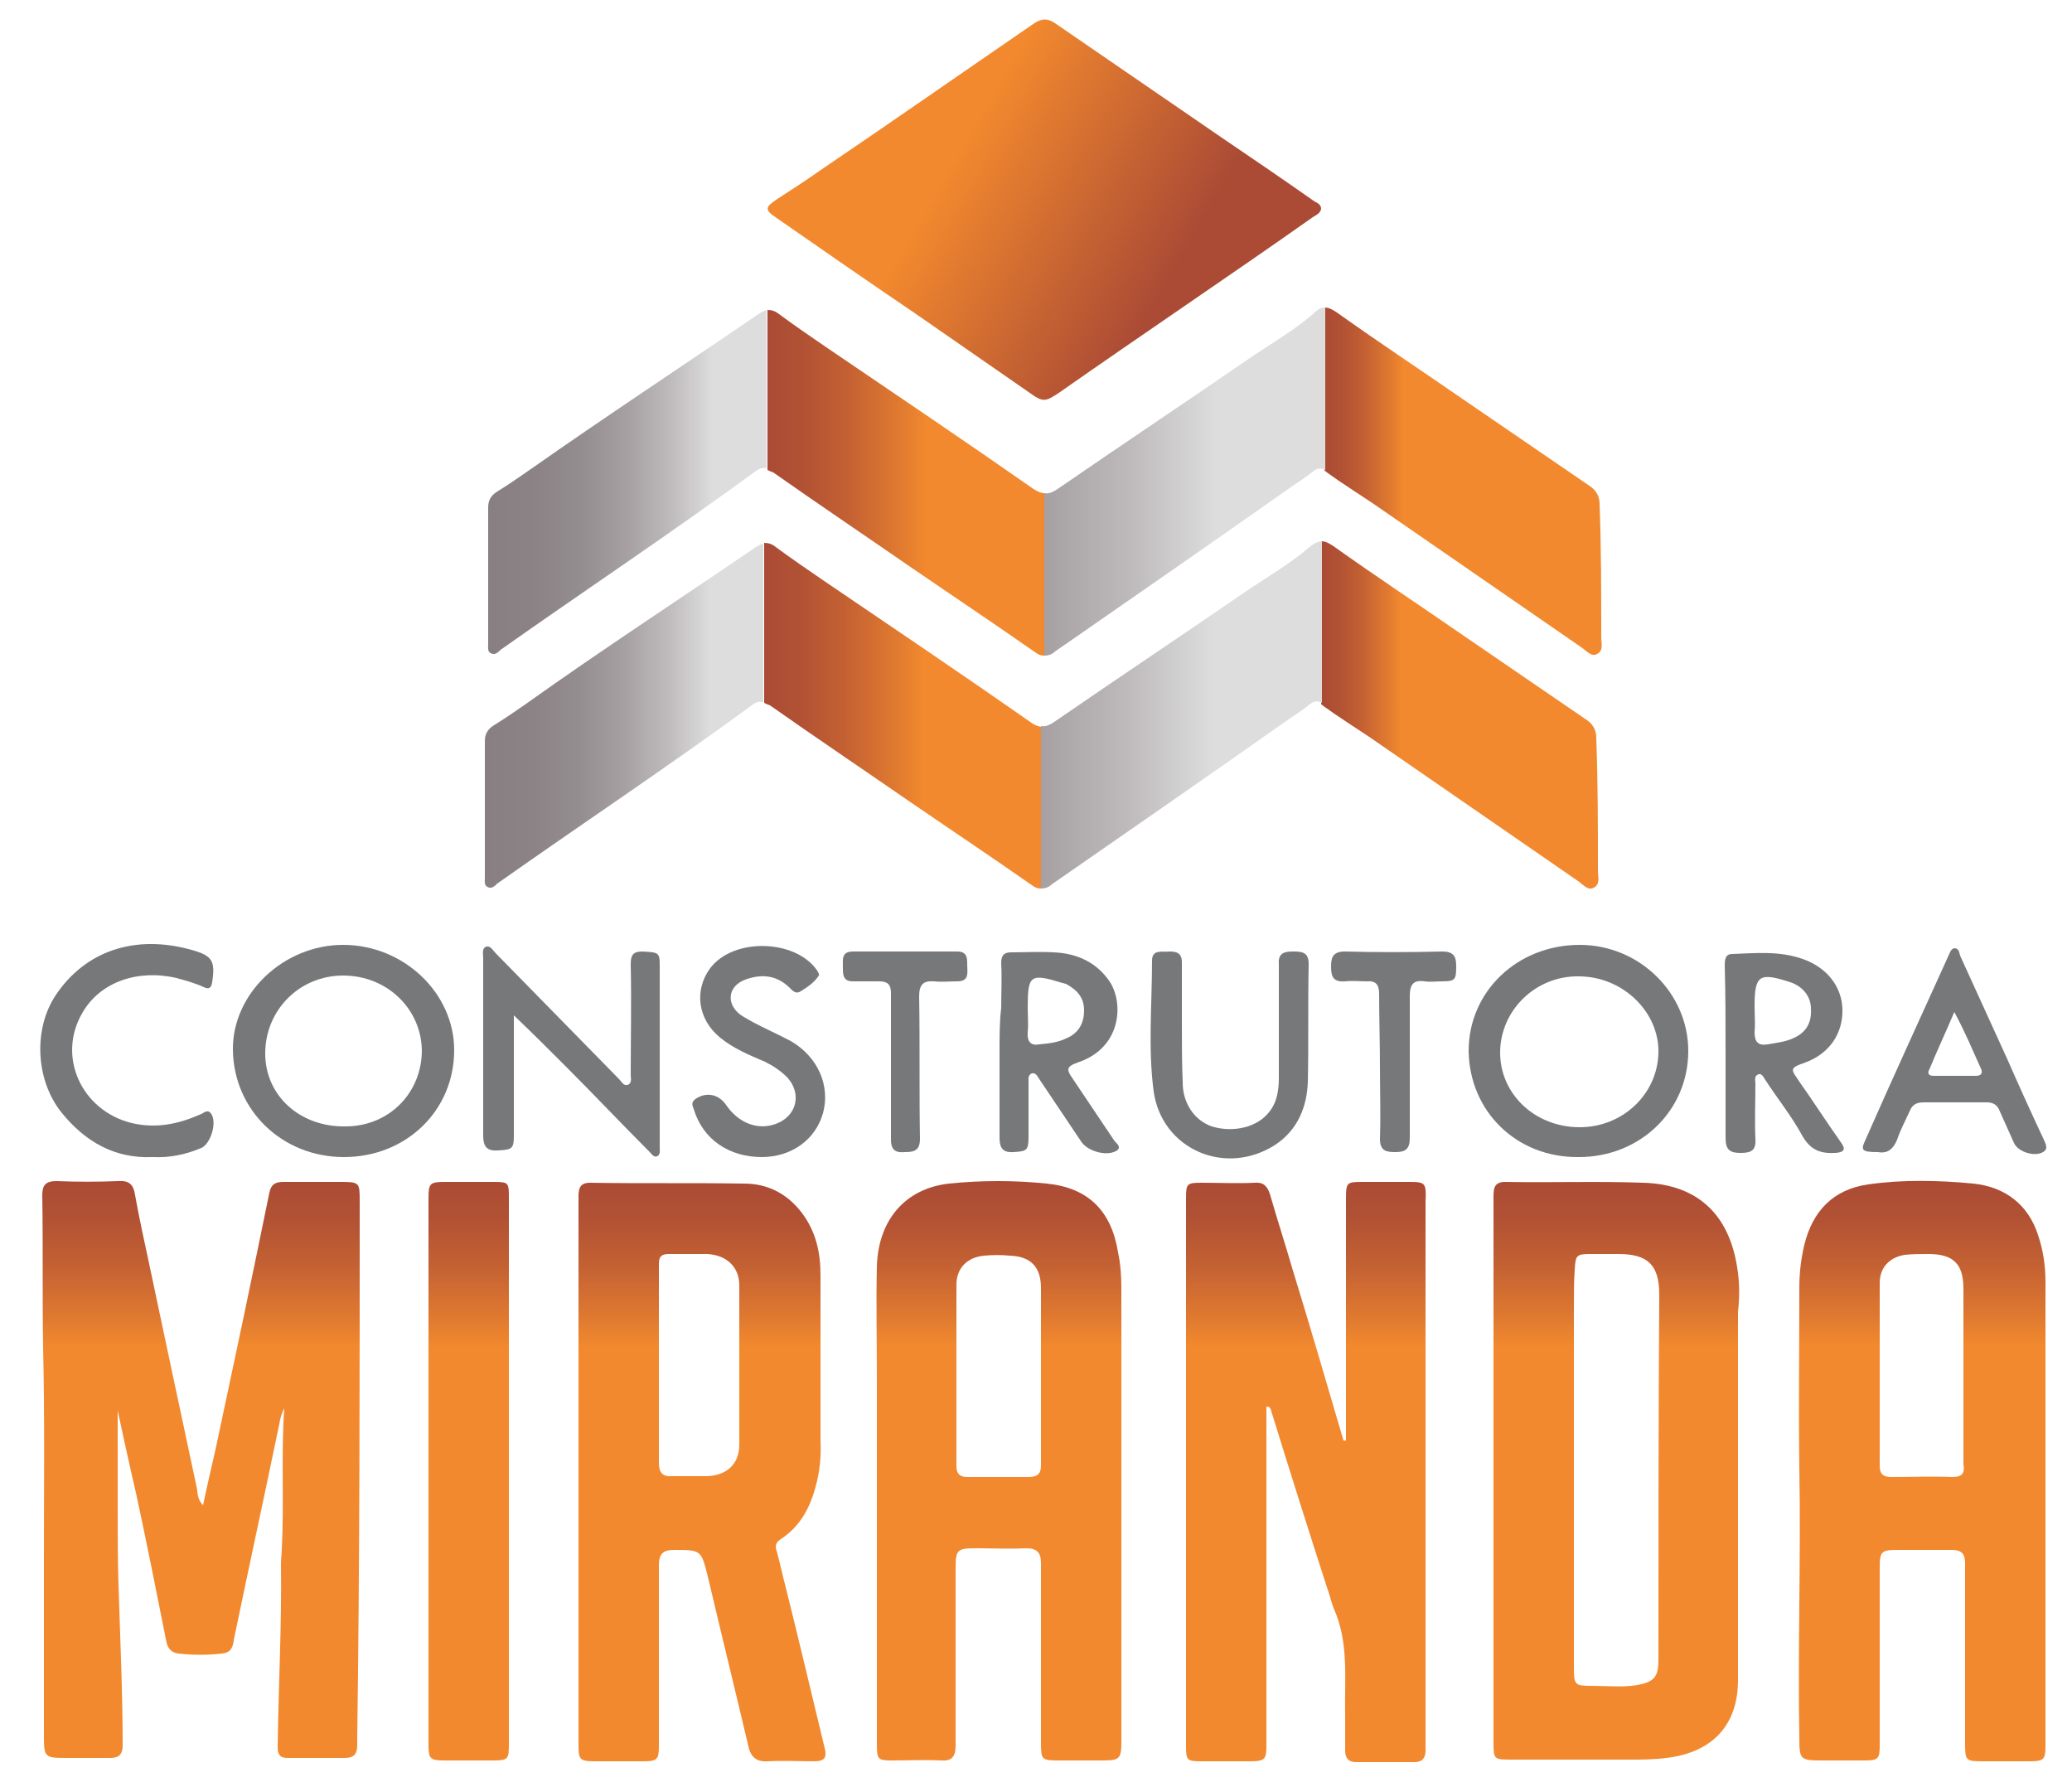 <svg xmlns="http://www.w3.org/2000/svg" xmlns:xlink="http://www.w3.org/1999/xlink" id="Camada_1" x="0px" y="0px" viewBox="0 0 250 215" style="enable-background:new 0 0 250 215;" xml:space="preserve"><style type="text/css">	.st0{fill:#F58634;}	.st1{fill:url(#SVGID_1_);}	.st2{fill:url(#SVGID_00000145025879989011864670000002686442748876991398_);}	.st3{fill:url(#SVGID_00000105396876079003591910000002798295787316620456_);}	.st4{fill:url(#SVGID_00000009569243940751104680000000980521314854008989_);}	.st5{fill:url(#SVGID_00000095300541966613298580000001170531014041565620_);}	.st6{fill:url(#SVGID_00000160895247404780760810000010196769209596370869_);}	.st7{fill:url(#SVGID_00000181783138726174615700000018269200201756068023_);}	.st8{fill:url(#SVGID_00000129167192554936382200000011515086444018924174_);}	.st9{fill:url(#SVGID_00000166645987787005923770000016602163029179585671_);}	.st10{fill:#77787A;}	.st11{fill:url(#SVGID_00000169554728752872481270000011257268250669213111_);}	.st12{fill:url(#SVGID_00000006673636034276627970000004099211583455428279_);}	.st13{fill:url(#SVGID_00000144304637713607974900000001264308653815413152_);}	.st14{fill:url(#SVGID_00000112611874415900155790000002230588226547691432_);}	.st15{fill:url(#SVGID_00000130641987090802963030000009346052218643825831_);}	.st16{fill:url(#SVGID_00000069399385809982797640000006551751792523697042_);}	.st17{fill:url(#SVGID_00000005956868100772290120000008298437179018738861_);}	.st18{fill:url(#SVGID_00000102525812568022537670000001030057299457698462_);}</style><g>	<g>		<g>			<linearGradient id="SVGID_1_" gradientUnits="userSpaceOnUse" x1="100.978" y1="10.687" x2="151.126" y2="39.639">				<stop offset="0.285" style="stop-color:#F2892E"></stop>				<stop offset="0.798" style="stop-color:#AB4B35"></stop>			</linearGradient>			<path class="st1" d="M159.4,25.2c0-0.5-0.4-0.7-0.8-0.9c-3.7-2.6-7.5-5.2-11.2-7.7c-6.7-4.6-13.4-9.2-20.1-13.8     c-0.9-0.6-1.6-0.6-2.5,0c-8.6,5.9-17.2,11.9-25.9,17.8c-1.7,1.2-3.4,2.3-5.1,3.4c-1.5,1-1.6,1.3-0.1,2.3     c5.6,3.9,11.1,7.7,16.7,11.5c4.6,3.2,9.1,6.3,13.7,9.5c1.8,1.3,2,1.2,3.8,0c5-3.5,10.1-7,15.2-10.5c5.1-3.5,10.2-7,15.3-10.6     C158.9,25.9,159.3,25.7,159.4,25.2z"></path>			<g>									<linearGradient id="SVGID_00000018935106294707638110000012656354738262772664_" gradientUnits="userSpaceOnUse" x1="24.359" y1="142.563" x2="24.359" y2="212.368">					<stop offset="0" style="stop-color:#AB4B35"></stop>					<stop offset="5.940801e-02" style="stop-color:#B15134"></stop>					<stop offset="0.142" style="stop-color:#C36033"></stop>					<stop offset="0.237" style="stop-color:#E07A30"></stop>					<stop offset="0.285" style="stop-color:#F2892E"></stop>				</linearGradient>				<path style="fill:url(#SVGID_00000018935106294707638110000012656354738262772664_);" d="M43.4,145c0-2.4,0-2.4-2.5-2.4      c-2.2,0-4.4,0-6.7,0c-1,0-1.5,0.3-1.7,1.3c-2.1,10.3-4.3,20.7-6.5,31c-0.5,2.2-1,4.3-1.5,6.7c-0.8-0.8-0.6-1.6-0.8-2.3      c-1.9-8.9-3.8-17.8-5.7-26.8c-0.6-2.8-1.2-5.5-1.7-8.3c-0.2-1.3-0.7-1.8-2.1-1.7c-2.4,0.1-4.9,0.1-7.4,0c-1.3,0-1.7,0.5-1.7,1.7      c0.1,6.1,0,12.2,0.1,18.3c0.2,8.4,0.1,16.8,0.1,25.2c0,7.2,0,14.3,0,21.5c0,2.9,0,2.9,3,2.9c1.7,0,3.3,0,5,0      c1,0,1.5-0.4,1.5-1.5c0-6.4-0.3-12.9-0.5-19.3c-0.1-3.1-0.1-6.3-0.1-9.4c0-4,0-7.9,0-11.7c0.7,3.2,1.4,6.5,2.2,9.9      c1.3,6,2.5,12.1,3.7,18.1c0.2,0.8,0.7,1.2,1.4,1.3c1.8,0.2,3.5,0.2,5.3,0c1-0.1,1.3-0.7,1.4-1.6c1.8-8.7,3.7-17.4,5.5-26.1      c0.1-0.7,0.3-1.3,0.6-1.9c-0.4,5.6,0,11.3-0.3,16.9c0,0.6-0.1,1.3-0.1,1.9c0.1,7.4-0.3,14.7-0.4,22.1c0,0.9,0.3,1.3,1.2,1.3      c2.3,0,4.6,0,6.9,0c1.1,0,1.5-0.5,1.5-1.5c0-0.3,0-0.6,0-0.8C43.4,188.3,43.4,166.7,43.4,145z"></path>									<linearGradient id="SVGID_00000011021548220904096760000002002506838020894909_" gradientUnits="userSpaceOnUse" x1="157.584" y1="142.6" x2="157.584" y2="212.368">					<stop offset="0" style="stop-color:#AB4B35"></stop>					<stop offset="5.940801e-02" style="stop-color:#B15134"></stop>					<stop offset="0.142" style="stop-color:#C36033"></stop>					<stop offset="0.237" style="stop-color:#E07A30"></stop>					<stop offset="0.285" style="stop-color:#F2892E"></stop>				</linearGradient>				<path style="fill:url(#SVGID_00000011021548220904096760000002002506838020894909_);" d="M170,142.6c-1.9,0-3.8,0-5.7,0      c-1.8,0-1.9,0.1-1.9,2c0,9.1,0,18.2,0,27.4c0,0.6,0,1.2,0,1.8c-0.1,0-0.2,0-0.3,0c-2-6.8-4-13.7-6.1-20.5      c-0.9-3.1-1.9-6.2-2.8-9.3c-0.3-0.9-0.8-1.4-1.8-1.3c-2.1,0.1-4.3,0-6.4,0c-1.8,0-1.9,0.1-1.9,1.9c0,15.3,0,30.6,0,46      c0,6.7,0,13.3,0,20c0,1.8,0.1,1.9,1.9,1.9c1.9,0,3.8,0,5.7,0c2,0,2.1-0.2,2.1-2.1c0-13,0-25.9,0-38.9c0-0.6,0-1.2,0-1.8      c0.5,0,0.5,0.3,0.6,0.6c2.2,7.1,4.4,14.1,6.7,21.2c0.3,0.8,0.5,1.7,0.8,2.5c1.9,4.2,1.3,8.6,1.4,13c0,1.4,0,2.8,0,4.2      c0,0.9,0.4,1.4,1.3,1.4c2.4,0,4.7,0,7.1,0c0.9,0,1.3-0.5,1.3-1.4c0-0.3,0-0.6,0-0.8c0-21.8,0-43.6,0-65.4      C172.1,142.7,172,142.6,170,142.6z"></path>									<linearGradient id="SVGID_00000173143839221776543420000011459369820475340673_" gradientUnits="userSpaceOnUse" x1="231.935" y1="142.476" x2="231.935" y2="212.368">					<stop offset="0" style="stop-color:#AB4B35"></stop>					<stop offset="5.940801e-02" style="stop-color:#B15134"></stop>					<stop offset="0.142" style="stop-color:#C36033"></stop>					<stop offset="0.237" style="stop-color:#E07A30"></stop>					<stop offset="0.285" style="stop-color:#F2892E"></stop>				</linearGradient>				<path style="fill:url(#SVGID_00000173143839221776543420000011459369820475340673_);" d="M245.9,149c-1.2-3.7-4-5.8-7.8-6.2      c-4.2-0.4-8.5-0.5-12.7,0.1c-4.2,0.6-6.7,3.2-7.7,7.3c-0.4,1.7-0.6,3.4-0.6,5.1c0,7.3-0.1,14.6,0,21.9c0.2,10.8-0.2,21.6,0,32.5      c0,2.6,0.1,2.7,2.8,2.7c1.7,0,3.4,0,5.1,0c1.6,0,1.8-0.2,1.8-1.8c0-7.1,0-14.2,0-21.2c0-2.3,0.1-2.4,2.4-2.4c2.1,0,4.2,0,6.3,0      c1.2,0,1.6,0.5,1.6,1.6c0,7.2,0,14.3,0,21.5c0,2.4,0,2.4,2.4,2.4c1.8,0,3.6,0,5.4,0c1.7,0,1.9-0.2,1.9-1.9c0-9.4,0-18.9,0-28.3      c0-9.2,0-18.4,0-27.6C246.8,152.6,246.5,150.8,245.9,149z M235.6,178.2c-2.5-0.1-4.9,0-7.4,0c-0.9,0-1.4-0.3-1.4-1.3      c0-7.4,0-14.7,0-22.1c0-1.9,1.2-3.1,3-3.4c1-0.1,1.9-0.1,2.9-0.1c3,0,4.2,1.2,4.2,4.2c0,3.4,0,6.8,0,10.3c0,0,0,0,0,0      c0,3.6,0,7.2,0,10.8C237.1,177.8,236.7,178.2,235.6,178.2z"></path>									<linearGradient id="SVGID_00000038393935370251839820000012722392774214437012_" gradientUnits="userSpaceOnUse" x1="120.593" y1="142.454" x2="120.593" y2="212.391">					<stop offset="0" style="stop-color:#AB4B35"></stop>					<stop offset="5.940801e-02" style="stop-color:#B15134"></stop>					<stop offset="0.142" style="stop-color:#C36033"></stop>					<stop offset="0.237" style="stop-color:#E07A30"></stop>					<stop offset="0.285" style="stop-color:#F2892E"></stop>				</linearGradient>				<path style="fill:url(#SVGID_00000038393935370251839820000012722392774214437012_);" d="M126.3,142.8c-3.9-0.4-7.9-0.4-11.8,0      c-5.3,0.6-8.5,4.4-8.7,9.9c-0.1,4.6,0,9.2,0,13.7c0,5.1,0,10.2,0,15.3c0,0,0,0,0,0c0,9.6,0,19.2,0,28.7c0,1.9,0.1,2,1.9,2      c1.9,0,3.9-0.1,5.8,0c1.3,0.1,1.8-0.4,1.8-1.8c0-7.1,0-14.3,0-21.4c0-2.2,0.2-2.4,2.4-2.4c2,0,4.1,0.1,6.1,0      c1.3,0,1.8,0.5,1.8,1.8c0,7.1,0,14.3,0,21.4c0,2.4,0,2.4,2.4,2.4c1.7,0,3.4,0,5.1,0c1.9,0,2.2-0.2,2.2-2.1c0-8.9,0-17.8,0-26.7      c0-9.4,0-18.8,0-28.2c0-1.4-0.1-2.9-0.4-4.3C134.1,146.1,131.3,143.3,126.3,142.8z M124.1,178.2c-2.5,0-4.9,0-7.4,0      c-0.9,0-1.3-0.4-1.3-1.3c0-7.3,0-14.6,0-21.9c0-2,1.3-3.3,3.3-3.5c1.1-0.1,2.1-0.1,3.2,0c2.5,0.1,3.7,1.4,3.7,3.9      c0,3.5,0,7,0,10.6c0,3.6,0,7.2,0,10.8C125.6,177.8,125.2,178.2,124.1,178.2z"></path>									<linearGradient id="SVGID_00000060729060123881201140000018385088961601300159_" gradientUnits="userSpaceOnUse" x1="195.105" y1="142.586" x2="195.105" y2="212.368">					<stop offset="0" style="stop-color:#AB4B35"></stop>					<stop offset="5.940801e-02" style="stop-color:#B15134"></stop>					<stop offset="0.142" style="stop-color:#C36033"></stop>					<stop offset="0.237" style="stop-color:#E07A30"></stop>					<stop offset="0.285" style="stop-color:#F2892E"></stop>				</linearGradient>				<path style="fill:url(#SVGID_00000060729060123881201140000018385088961601300159_);" d="M209.6,152.9c-1-6.4-4.8-10-11.3-10.2      c-5.5-0.2-11.1,0-16.7-0.1c-1.4,0-1.4,0.9-1.4,1.9c0,11,0,22,0,33c0,0,0,0,0,0c0,10.9,0,21.7,0,32.6c0,2.2,0,2.2,2.3,2.2      c5,0,10,0,15,0c1.6,0,3.3-0.1,4.8-0.4c4.8-1,7.4-4.2,7.4-9.2c0-14.8,0-29.6,0-44.4C209.9,156.5,209.9,154.7,209.6,152.9z       M200.1,200.3c0,2-0.5,2.6-2.5,3c-1.8,0.3-3.7,0.1-5.5,0.1c-2.1,0-2.2-0.1-2.2-2.2c0-7.9,0-15.8,0-23.7c0,0,0,0,0,0      c0-6.7,0-13.3,0-20c0-1.4,0-2.9,0.1-4.3c0.1-1.8,0.2-1.9,2-1.9c1.1,0,2.2,0,3.3,0c3.5,0,4.9,1.3,4.9,4.9      C200.1,170.9,200.1,185.6,200.1,200.3z"></path>									<linearGradient id="SVGID_00000162345977794002511040000018348317053236383934_" gradientUnits="userSpaceOnUse" x1="84.68" y1="142.606" x2="84.68" y2="212.386">					<stop offset="0" style="stop-color:#AB4B35"></stop>					<stop offset="5.940801e-02" style="stop-color:#B15134"></stop>					<stop offset="0.142" style="stop-color:#C36033"></stop>					<stop offset="0.237" style="stop-color:#E07A30"></stop>					<stop offset="0.285" style="stop-color:#F2892E"></stop>				</linearGradient>				<path style="fill:url(#SVGID_00000162345977794002511040000018348317053236383934_);" d="M94.8,191.5c-0.4-1.5-0.7-3-1.1-4.4      c-0.2-0.6-0.1-1,0.5-1.4c2.3-1.5,3.5-3.7,4.2-6.3c0.5-1.8,0.7-3.7,0.6-5.6c0-6.6,0-13.2,0-19.9c0-2.7-0.5-5.2-2.2-7.5      c-1.8-2.4-4.2-3.6-7-3.6c-6.2-0.1-12.4,0-18.6-0.1c-1.4,0-1.4,0.9-1.4,1.9c0,12.3,0,24.5,0,36.8c0,9.7,0,19.3,0,29      c0,1.9,0.1,2.1,2,2.1c1.9,0,3.9,0,5.8,0c1.7,0,1.9-0.2,1.9-1.9c0-3.6,0-7.2,0-10.8c0-3.7,0-7.3,0-11c0-1.3,0.5-1.8,1.8-1.8      c3.3,0,3.3,0,4.1,3.2c1.6,6.8,3.3,13.7,4.9,20.5c0.3,1.4,1.1,1.9,2.4,1.8c1.8-0.1,3.7,0,5.6,0c1.2,0,1.5-0.5,1.2-1.6      C97.9,204.3,96.4,197.9,94.8,191.5z M89.2,174.3c0,2.4-1.6,3.8-4.1,3.8c-1.3,0-2.7,0-4,0c-1.2,0.1-1.6-0.5-1.6-1.6      c0-4,0-8,0-11.9c0,0,0,0,0,0c0-4,0-8.1,0-12.1c0-0.9,0.3-1.2,1.2-1.2c1.5,0,3.1,0,4.6,0c2.3,0.1,3.9,1.5,3.9,3.8      C89.2,161.5,89.2,167.9,89.2,174.3z"></path>									<linearGradient id="SVGID_00000021837071497482835830000006100520126308062393_" gradientUnits="userSpaceOnUse" x1="56.578" y1="142.608" x2="56.578" y2="212.367">					<stop offset="0" style="stop-color:#AB4B35"></stop>					<stop offset="5.940801e-02" style="stop-color:#B15134"></stop>					<stop offset="0.142" style="stop-color:#C36033"></stop>					<stop offset="0.237" style="stop-color:#E07A30"></stop>					<stop offset="0.285" style="stop-color:#F2892E"></stop>				</linearGradient>				<path style="fill:url(#SVGID_00000021837071497482835830000006100520126308062393_);" d="M59.6,142.6c-2,0-4,0-6,0      c-1.7,0-1.9,0.2-1.9,1.9c0,9.7,0,19.3,0,29c0,12.3,0,24.5,0,36.8c0,1.9,0.1,2.1,2,2.1c1.9,0,3.7,0,5.6,0c2.1,0,2.1-0.1,2.1-2.2      c0-10.9,0-21.7,0-32.6c0,0,0,0,0,0c0-11,0-22,0-33C61.4,142.7,61.4,142.6,59.6,142.6z"></path>			</g>			<path class="st10" d="M41.4,114c-7.2,0-13.4,5.9-13.3,12.7c0.1,7.2,5.9,12.9,13.4,12.9c7.5,0,13.3-5.6,13.3-12.9     C54.8,119.8,48.7,114,41.4,114z M32,127.1c0-5.2,4.1-9.4,9.4-9.4c5.3,0,9.4,4,9.5,9c0,5.2-4,9.2-9.2,9.2     C36.2,136,32,132.2,32,127.1z"></path>			<path class="st10" d="M190.5,139.6c7.4,0,13.2-5.6,13.2-12.8c0-7-5.9-12.8-13.1-12.8c-7.5,0-13.4,5.6-13.4,12.8     C177.3,134.1,183,139.7,190.5,139.6z M190.6,136c-5.4,0-9.6-4-9.6-9c0-5.1,4.3-9.3,9.5-9.2c5.3,0,9.7,4.3,9.6,9.2     C200,132,195.8,136,190.6,136z"></path>			<path class="st10" d="M62,122.5c2.3,2.2,4.3,4.2,6.3,6.2c3.4,3.4,6.7,6.9,10.1,10.3c0.2,0.2,0.5,0.7,0.9,0.5     c0.4-0.2,0.3-0.7,0.3-1c0-4.1,0-8.2,0-12.4c0-3.2,0-6.5,0-9.7c0-1.5-0.2-1.5-2.1-1.6c-1.2,0-1.4,0.5-1.4,1.6     c0.1,4.4,0,8.9,0,13.3c0,0.4,0.2,1-0.4,1.2c-0.5,0.1-0.7-0.4-1-0.7c-5-5.1-9.9-10.1-14.9-15.2c-0.3-0.3-0.6-0.9-1.1-0.8     c-0.6,0.2-0.4,0.9-0.4,1.3c0,7.2,0,14.4,0,21.5c0,1.3,0.4,1.9,1.8,1.8c1.7-0.1,1.9-0.2,1.9-1.8c0-4.3,0-8.6,0-12.9     C62,123.8,62,123.3,62,122.5z"></path>			<path class="st10" d="M208.2,126.9c0,3.5,0,6.9,0,10.4c0,1.4,0.5,1.8,1.8,1.8c1.3,0,1.9-0.3,1.8-1.7c-0.1-2.2,0-4.4,0-6.7     c0-0.4-0.2-0.9,0.4-1.1c0.4-0.1,0.6,0.4,0.8,0.7c1.5,2.3,3.2,4.4,4.5,6.8c1,1.7,2.2,2.1,4,2c1.1-0.1,1.2-0.5,0.6-1.3     c-1.7-2.4-3.3-4.9-5-7.3c-0.9-1.4-1.4-1.6,0.7-2.3c3-1.1,4.6-3.6,4.5-6.5c-0.1-2.7-1.9-5-4.8-6c-2.8-1-5.7-0.7-8.5-0.6     c-0.9,0-0.9,0.8-0.9,1.5C208.2,119.9,208.2,123.4,208.2,126.9z M213.3,126c-1.2,0.2-1.6-0.3-1.6-1.5c0.1-1,0-2,0-3.1     c0-3.8,0.6-4.1,4.3-2.9c1.5,0.5,2.5,1.7,2.5,3.2c0.1,1.6-0.5,2.8-2,3.5C215.5,125.7,214.4,125.8,213.3,126z"></path>			<path class="st10" d="M120.6,126.8c0,3.5,0,6.9,0,10.4c0,1.2,0.3,1.9,1.7,1.8c1.6-0.1,1.8-0.2,1.8-1.9c0-2.2,0-4.4,0-6.5     c0-0.4-0.1-0.9,0.4-1.1c0.5-0.1,0.7,0.4,0.9,0.7c1.7,2.5,3.4,5.1,5.1,7.6c0.8,1.1,2.9,1.7,4.1,1.1c0.8-0.4,0.2-0.9-0.1-1.2     c-1.7-2.5-3.4-5.1-5.1-7.6c-0.7-1-0.8-1.4,0.6-1.9c5.2-1.7,5.6-6.9,4-9.6c-1.6-2.5-4.1-3.6-6.9-3.7c-1.7-0.1-3.4,0-5.1,0     c-0.9,0-1.2,0.4-1.2,1.3c0.1,1.8,0,3.6,0,5.4C120.6,123.3,120.6,125,120.6,126.8z M125.4,126c-1,0.2-1.5-0.3-1.4-1.5     c0.1-1,0-1.9,0-2.9c0-4,0.3-4.2,4.2-3c0.1,0,0.3,0.1,0.4,0.1c1.3,0.7,2.2,1.6,2.2,3.2c0,1.6-0.7,2.8-2.2,3.4     C127.8,125.7,126.7,125.9,125.4,126z"></path>			<path class="st10" d="M142.6,123.5c0-2.5,0-4.9,0-7.4c0-1.1-0.6-1.3-1.5-1.3c-0.9,0.1-2.1-0.3-2.1,1.1c0,5.3-0.5,10.6,0.2,15.8     c1,7,8.7,10.3,14.7,6.4c2.7-1.8,3.8-4.6,3.9-7.6c0.1-4.7,0-9.4,0.1-14.2c0-1.5-0.9-1.5-2-1.5c-1.2,0-1.7,0.4-1.6,1.6     c0,4.5,0,9.1,0,13.6c0,1.5-0.2,3-1.2,4.2c-1.4,1.8-4.3,2.5-6.9,1.7c-2-0.7-3.5-2.7-3.5-5.3C142.6,128.2,142.6,125.9,142.6,123.5     C142.6,123.5,142.6,123.5,142.6,123.5z"></path>			<path class="st10" d="M91.9,139.6c3.6,0,6.5-2.1,7.4-5.3c0.9-3.3-0.6-6.8-3.9-8.7c-1.5-0.8-3.1-1.5-4.6-2.3     c-0.5-0.3-1.1-0.6-1.5-0.9c-1.7-1.3-1.5-3.4,0.6-4.2c1.9-0.7,3.7-0.6,5.3,0.9c0.4,0.4,0.8,0.9,1.4,0.5c0.8-0.5,1.6-1,2.2-1.9     c0.1-0.1-0.1-0.4-0.2-0.6c-2.6-3.8-10.1-4-12.9-0.3c-2,2.7-1.5,6.2,1.2,8.4c1.6,1.3,3.5,2.1,5.4,2.9c1,0.5,1.9,1.1,2.7,1.9     c1.8,2,1.1,4.7-1.4,5.6c-2.2,0.8-4.5-0.1-6-2.3c-0.9-1.3-2.4-1.6-3.7-0.7c-0.5,0.4-0.4,0.7-0.2,1.2     C84.8,137.5,88,139.6,91.9,139.6z"></path>			<path class="st10" d="M18.4,139.6c2.1,0.1,4-0.3,5.9-1.1c1.1-0.5,1.9-3,1.2-4.1c-0.4-0.6-0.8-0.2-1.2,0c-2.7,1.2-5.4,1.8-8.4,1.1     c-6.1-1.5-9.1-8.1-5.9-13.4c2.1-3.6,6.6-5.2,11.3-4.1c1.1,0.3,2.2,0.6,3.3,1.1c0.6,0.3,0.9,0.1,1-0.6c0.4-2.6,0-3.2-2.5-3.9     c-6.8-1.9-12.8,0.1-16.4,5.5c-2.7,4.1-2.4,10.2,0.7,14.1C10.3,137.8,13.9,139.8,18.4,139.6z"></path>			<path class="st10" d="M226.6,139c1.1,0.2,1.8-0.3,2.3-1.5c0.4-1.2,1-2.3,1.5-3.4c0.3-0.8,0.8-1.1,1.7-1.1c2.5,0,5.1,0,7.6,0     c0.8,0,1.3,0.3,1.6,1.1c0.6,1.3,1.1,2.5,1.7,3.8c0.5,1.1,2.5,1.7,3.5,1.1c0.7-0.4,0.3-1,0.1-1.5c-1.5-3.2-3-6.5-4.4-9.7     c-1.9-4.2-3.8-8.3-5.7-12.5c-0.1-0.3-0.1-0.8-0.6-0.9c-0.5,0-0.6,0.5-0.8,0.9c-3.4,7.5-6.8,14.9-10.1,22.4     C224.5,138.8,224.7,139,226.6,139z M235.8,122.1c1.3,2.4,2.2,4.6,3.2,6.8c0.3,0.6,0,0.9-0.6,0.9c-1.7,0-3.4,0-5.1,0     c-0.6,0-0.8-0.3-0.5-0.8C233.7,126.8,234.7,124.7,235.8,122.1z"></path>			<path class="st10" d="M166.5,128.7c0,2.9,0.1,5.8,0,8.7c0,1.5,0.8,1.6,1.9,1.6c1.2,0,1.7-0.4,1.7-1.7c0-5.7,0-11.4,0-17.1     c0-1.4,0.4-2,1.8-1.8c0.7,0.1,1.4,0,2.1,0c1.6,0,1.7-0.2,1.7-1.9c0-1.2-0.4-1.7-1.7-1.7c-3.9,0.1-7.8,0.1-11.7,0     c-1.4,0-1.7,0.6-1.7,1.8c0,1.3,0.3,1.9,1.7,1.8c0.9-0.1,1.8,0,2.6,0c1.1-0.1,1.5,0.4,1.5,1.5     C166.4,122.9,166.5,125.8,166.5,128.7z"></path>			<path class="st10" d="M107.5,128.8c0,2.9,0,5.8,0,8.7c0,1.3,0.6,1.6,1.7,1.5c1.1,0,1.8-0.2,1.8-1.6c-0.1-5.7,0-11.5-0.1-17.2     c0-1.4,0.5-1.9,1.8-1.8c0.9,0.1,1.8,0,2.8,0c1.5,0,1.2-1.1,1.2-2c0-0.8,0-1.6-1.2-1.6c-4.2,0-8.4,0-12.6,0c-1.4,0-1.2,1-1.2,1.9     c0,0.9,0,1.7,1.2,1.7c1.1,0,2.1,0,3.2,0c1,0,1.4,0.4,1.4,1.4C107.5,122.9,107.5,125.8,107.5,128.8     C107.5,128.8,107.5,128.8,107.5,128.8z"></path>		</g>	</g>	<g>		<g>							<linearGradient id="SVGID_00000084491753923757331590000008893978856168022445_" gradientUnits="userSpaceOnUse" x1="58.528" y1="86.379" x2="92.263" y2="86.379">				<stop offset="0" style="stop-color:#887F82"></stop>				<stop offset="0.178" style="stop-color:#8B8385"></stop>				<stop offset="0.341" style="stop-color:#958E90"></stop>				<stop offset="0.497" style="stop-color:#A6A0A2"></stop>				<stop offset="0.65" style="stop-color:#BEBABB"></stop>				<stop offset="0.799" style="stop-color:#DCDCDC"></stop>				<stop offset="0.804" style="stop-color:#DDDDDD"></stop>			</linearGradient>			<path style="fill:url(#SVGID_00000084491753923757331590000008893978856168022445_);" d="M91.2,66C82,72.3,72.6,78.4,63.5,84.9     c-1.3,0.9-2.6,1.8-3.9,2.6c-0.8,0.5-1.1,1.1-1.1,1.9c0,2.7,0,5.5,0,8.2c0,2.8,0,5.6,0,8.3c0,0.4-0.1,0.9,0.3,1.1     c0.5,0.3,0.9-0.1,1.2-0.4c10.2-7.2,20.6-14.1,30.7-21.5c0.5-0.4,0.9-0.5,1.4-0.4V65.6C91.9,65.6,91.6,65.8,91.2,66z"></path>							<linearGradient id="SVGID_00000168833433851225712960000006458035804961340863_" gradientUnits="userSpaceOnUse" x1="159.508" y1="86.202" x2="192.87" y2="86.202">				<stop offset="0" style="stop-color:#AB4B35"></stop>				<stop offset="5.940801e-02" style="stop-color:#B15134"></stop>				<stop offset="0.142" style="stop-color:#C36033"></stop>				<stop offset="0.237" style="stop-color:#E07A30"></stop>				<stop offset="0.285" style="stop-color:#F2892E"></stop>			</linearGradient>			<path style="fill:url(#SVGID_00000168833433851225712960000006458035804961340863_);" d="M192.8,105.1c0-5.4,0-10.7-0.2-16.1     c0-0.9-0.4-1.6-1.1-2.1c-5-3.4-9.9-6.8-14.9-10.2c-5.2-3.6-10.5-7.1-15.7-10.8c-0.6-0.4-1-0.6-1.5-0.6v19.7     c0.1,0,0.2,0.1,0.3,0.2c1.8,1.3,3.7,2.5,5.5,3.7c8.4,5.8,16.8,11.6,25.2,17.4c0.6,0.4,1.2,1.2,1.9,0.8     C193.1,106.7,192.8,105.8,192.8,105.1z"></path>		</g>		<g>							<linearGradient id="SVGID_00000080183732965180888150000006354759742437110161_" gradientUnits="userSpaceOnUse" x1="92.263" y1="86.428" x2="159.508" y2="86.428">				<stop offset="0" style="stop-color:#AB4B35"></stop>				<stop offset="5.940801e-02" style="stop-color:#B15134"></stop>				<stop offset="0.142" style="stop-color:#C36033"></stop>				<stop offset="0.237" style="stop-color:#E07A30"></stop>				<stop offset="0.285" style="stop-color:#F2892E"></stop>			</linearGradient>			<path style="fill:url(#SVGID_00000080183732965180888150000006354759742437110161_);" d="M124.3,87.1c-8.3-5.8-16.6-11.4-25-17.1     c-1.9-1.3-3.8-2.6-5.7-4c-0.5-0.4-0.9-0.5-1.4-0.5v19.3c0.2,0.1,0.4,0.2,0.7,0.3c5.4,3.8,10.9,7.5,16.4,11.3     c5.1,3.5,10.2,6.9,15.2,10.4c0.4,0.3,0.7,0.4,1.1,0.4V87.7C125.2,87.6,124.8,87.5,124.3,87.1z"></path>							<linearGradient id="SVGID_00000068659147046480442600000011599221530514969769_" gradientUnits="userSpaceOnUse" x1="92.263" y1="86.283" x2="159.508" y2="86.283">				<stop offset="0" style="stop-color:#887F82"></stop>				<stop offset="0.178" style="stop-color:#8B8385"></stop>				<stop offset="0.341" style="stop-color:#958E90"></stop>				<stop offset="0.497" style="stop-color:#A6A0A2"></stop>				<stop offset="0.65" style="stop-color:#BEBABB"></stop>				<stop offset="0.799" style="stop-color:#DCDCDC"></stop>				<stop offset="0.804" style="stop-color:#DDDDDD"></stop>			</linearGradient>			<path style="fill:url(#SVGID_00000068659147046480442600000011599221530514969769_);" d="M158,66c-2.3,2-5.1,3.6-7.6,5.3     c-7.7,5.3-15.5,10.5-23.2,15.8c-0.6,0.4-1.1,0.6-1.6,0.5v19.6c0.4,0,0.9-0.1,1.3-0.5c9.2-6.4,18.5-12.8,27.7-19.3     c1.1-0.8,2.3-1.5,3.4-2.4c0.5-0.4,0.9-0.5,1.5-0.2V65.3C159.1,65.3,158.6,65.5,158,66z"></path>		</g>	</g>	<g>		<g>							<linearGradient id="SVGID_00000076589352297381914170000016269453190261268378_" gradientUnits="userSpaceOnUse" x1="58.899" y1="58.221" x2="92.633" y2="58.221">				<stop offset="0" style="stop-color:#887F82"></stop>				<stop offset="0.178" style="stop-color:#8B8385"></stop>				<stop offset="0.341" style="stop-color:#958E90"></stop>				<stop offset="0.497" style="stop-color:#A6A0A2"></stop>				<stop offset="0.65" style="stop-color:#BEBABB"></stop>				<stop offset="0.799" style="stop-color:#DCDCDC"></stop>				<stop offset="0.804" style="stop-color:#DDDDDD"></stop>			</linearGradient>			<path style="fill:url(#SVGID_00000076589352297381914170000016269453190261268378_);" d="M91.5,37.9C82.3,44.2,73,50.3,63.9,56.7     c-1.3,0.9-2.6,1.8-3.9,2.6c-0.8,0.5-1.1,1.1-1.1,1.9c0,2.7,0,5.5,0,8.2c0,2.8,0,5.6,0,8.3c0,0.4-0.1,0.9,0.3,1.1     c0.5,0.3,0.9-0.1,1.2-0.4c10.2-7.2,20.6-14.1,30.7-21.5c0.5-0.4,0.9-0.5,1.4-0.4V37.4C92.3,37.5,91.9,37.6,91.5,37.9z"></path>							<linearGradient id="SVGID_00000008834423740018391050000004262996646460683951_" gradientUnits="userSpaceOnUse" x1="159.878" y1="58.044" x2="193.241" y2="58.044">				<stop offset="0" style="stop-color:#AB4B35"></stop>				<stop offset="5.940801e-02" style="stop-color:#B15134"></stop>				<stop offset="0.142" style="stop-color:#C36033"></stop>				<stop offset="0.237" style="stop-color:#E07A30"></stop>				<stop offset="0.285" style="stop-color:#F2892E"></stop>			</linearGradient>			<path style="fill:url(#SVGID_00000008834423740018391050000004262996646460683951_);" d="M193.2,76.9c0-5.4,0-10.7-0.2-16.1     c0-0.9-0.4-1.6-1.1-2.1c-5-3.4-9.9-6.8-14.9-10.2c-5.2-3.6-10.5-7.1-15.7-10.8c-0.6-0.4-1-0.6-1.5-0.6v19.7     c0.1,0,0.2,0.1,0.3,0.2c1.8,1.3,3.7,2.5,5.5,3.7c8.4,5.8,16.8,11.6,25.2,17.4c0.6,0.4,1.2,1.2,1.9,0.8     C193.5,78.5,193.2,77.6,193.2,76.9z"></path>		</g>		<g>							<linearGradient id="SVGID_00000077283300494429128760000017878762352815072443_" gradientUnits="userSpaceOnUse" x1="92.633" y1="58.271" x2="159.878" y2="58.271">				<stop offset="0" style="stop-color:#AB4B35"></stop>				<stop offset="5.940801e-02" style="stop-color:#B15134"></stop>				<stop offset="0.142" style="stop-color:#C36033"></stop>				<stop offset="0.237" style="stop-color:#E07A30"></stop>				<stop offset="0.285" style="stop-color:#F2892E"></stop>			</linearGradient>			<path style="fill:url(#SVGID_00000077283300494429128760000017878762352815072443_);" d="M124.7,59c-8.3-5.8-16.6-11.4-25-17.1     c-1.9-1.3-3.8-2.6-5.7-4c-0.5-0.4-0.9-0.5-1.4-0.5v19.3c0.2,0.1,0.4,0.2,0.7,0.3c5.4,3.8,10.9,7.5,16.4,11.3     c5.1,3.5,10.2,6.9,15.2,10.4c0.4,0.3,0.7,0.4,1.1,0.4V59.5C125.6,59.5,125.2,59.3,124.7,59z"></path>							<linearGradient id="SVGID_00000008860007347505506170000009458298973973025965_" gradientUnits="userSpaceOnUse" x1="92.633" y1="58.125" x2="159.878" y2="58.125">				<stop offset="0" style="stop-color:#887F82"></stop>				<stop offset="0.178" style="stop-color:#8B8385"></stop>				<stop offset="0.341" style="stop-color:#958E90"></stop>				<stop offset="0.497" style="stop-color:#A6A0A2"></stop>				<stop offset="0.65" style="stop-color:#BEBABB"></stop>				<stop offset="0.799" style="stop-color:#DCDCDC"></stop>				<stop offset="0.804" style="stop-color:#DDDDDD"></stop>			</linearGradient>			<path style="fill:url(#SVGID_00000008860007347505506170000009458298973973025965_);" d="M158.4,37.9c-2.3,2-5.1,3.6-7.6,5.3     c-7.7,5.3-15.5,10.5-23.2,15.8c-0.6,0.4-1.1,0.6-1.6,0.5v19.6c0.4,0,0.9-0.1,1.3-0.5c9.2-6.4,18.5-12.8,27.7-19.3     c1.1-0.8,2.3-1.5,3.4-2.4c0.5-0.4,0.9-0.5,1.5-0.2V37.1C159.4,37.1,159,37.3,158.4,37.9z"></path>		</g>	</g></g></svg>
